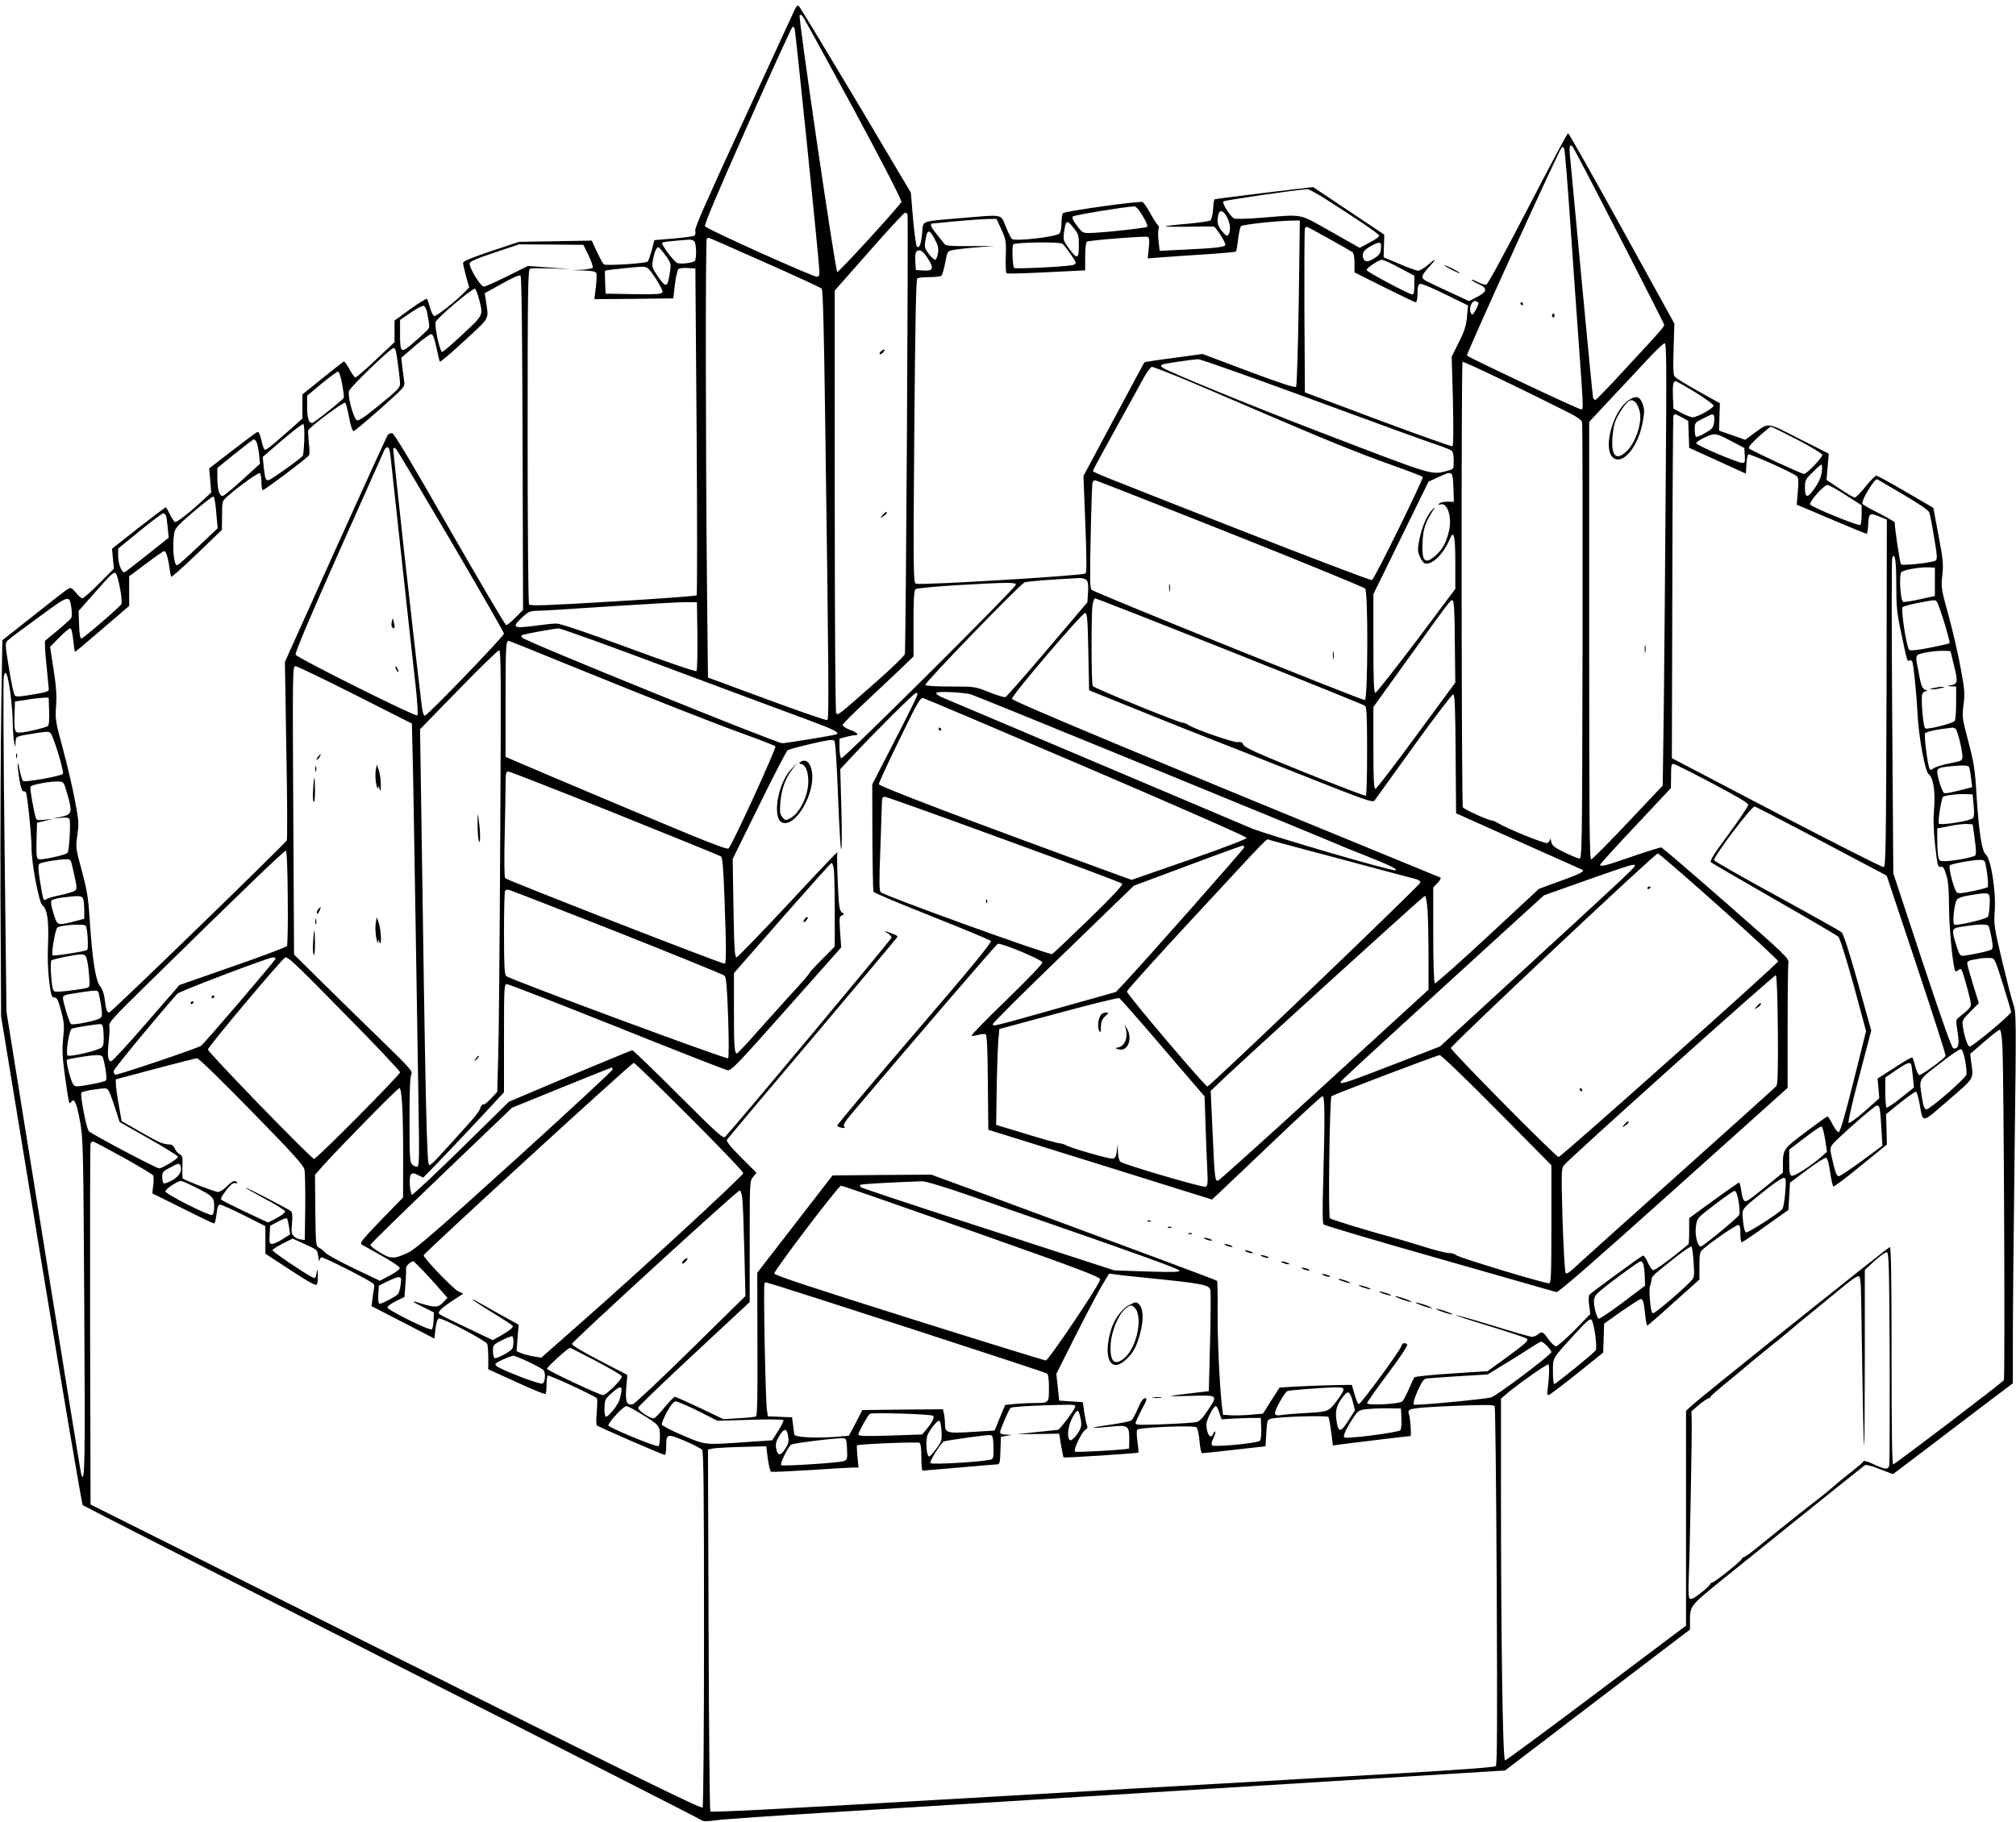 <?xml version="1.0" standalone="no"?>
<!DOCTYPE svg PUBLIC "-//W3C//DTD SVG 20010904//EN"
 "http://www.w3.org/TR/2001/REC-SVG-20010904/DTD/svg10.dtd">
<svg version="1.0" xmlns="http://www.w3.org/2000/svg"
 width="1280pt" height="1157pt" viewBox="0 0 1280 1157"
 preserveAspectRatio="xMidYMid meet">
<g transform="translate(0,1157) scale(0.1,-0.1)"
fill="#000000" stroke="none">
<path d="M5032 11479 c-16 -35 -163 -354 -326 -708 -219 -474 -296 -649 -292
-666 4 -14 1 -27 -6 -32 -7 -4 -67 -12 -133 -18 l-120 -10 -17 -64 c-10 -35
-21 -68 -25 -72 -12 -12 -266 -28 -279 -18 -6 5 -26 41 -44 80 l-33 71 -231
-4 -231 -4 -177 -59 c-128 -43 -178 -64 -178 -75 0 -8 9 -47 19 -85 l20 -70
-22 -23 c-52 -56 -188 -164 -200 -159 -8 3 -20 27 -27 54 -7 26 -16 51 -19 55
-3 4 -51 -26 -106 -65 l-100 -73 0 -68 0 -69 -120 -113 c-66 -63 -124 -113
-130 -111 -5 2 -22 26 -37 53 -15 27 -30 49 -34 48 -4 0 -64 -48 -135 -105
l-129 -104 0 -76 0 -77 -77 -69 c-131 -115 -154 -134 -163 -128 -5 3 -14 30
-21 61 -9 39 -16 53 -26 50 -7 -3 -79 -56 -159 -118 l-146 -113 7 -76 6 -77
-43 -40 c-97 -90 -178 -153 -188 -147 -6 3 -20 25 -31 48 -12 23 -23 44 -25
46 -1 2 -79 -57 -173 -130 l-170 -134 6 -63 6 -64 -94 -94 c-51 -52 -99 -94
-106 -94 -6 0 -25 16 -41 36 -25 30 -33 34 -48 25 -11 -5 -109 -81 -219 -169
l-200 -158 -7 -434 c-4 -239 -6 -777 -5 -1195 l4 -760 254 -1547 c140 -851
259 -1551 264 -1557 6 -5 889 -455 1963 -1000 1075 -544 1960 -995 1967 -1001
10 -8 35 -8 92 0 43 6 368 29 723 50 646 40 1871 116 3445 214 l841 52 587
448 587 447 0 48 c0 103 -2 100 194 260 147 119 866 697 914 734 8 7 39 0 97
-23 l84 -32 143 108 c79 60 250 190 380 289 l238 180 0 285 c0 157 5 685 11
1175 11 883 11 890 -9 950 -11 33 -43 159 -72 280 -49 207 -51 225 -45 310 9
121 -24 331 -56 357 -26 22 -44 137 -60 383 -9 157 -16 200 -51 334 -40 150
-41 157 -31 235 9 73 7 97 -19 236 -15 85 -50 234 -76 331 -47 169 -48 178
-40 255 8 70 5 100 -24 254 l-33 175 -175 102 c-96 56 -180 102 -186 102 -7 1
-38 -30 -69 -69 -31 -39 -62 -70 -69 -70 -6 0 -49 25 -95 56 l-84 56 7 84 7
83 -188 95 c-210 107 -190 104 -285 35 l-57 -42 -83 29 -83 29 2 87 3 87 -138
77 c-75 42 -142 83 -149 92 -9 11 -11 58 -7 176 l5 161 -333 604 c-183 332
-337 605 -342 605 -4 1 -120 -215 -256 -479 -144 -278 -254 -481 -263 -483 -9
-2 -34 6 -57 18 -23 12 -40 17 -37 12 4 -4 24 -17 47 -27 56 -25 53 -48 -12
-81 l-51 -26 -136 63 c-75 34 -142 67 -148 72 -21 16 -15 32 30 81 51 55 47
60 -10 11 -23 -19 -49 -35 -60 -34 -10 0 -63 19 -118 43 l-100 42 2 72 2 72
-226 151 -226 151 -311 -37 c-171 -21 -313 -39 -315 -41 -3 -3 -7 -31 -9 -64
-2 -33 -10 -64 -16 -69 -6 -6 -72 -15 -146 -22 -74 -6 -137 -14 -140 -16 -3
-3 63 -4 145 -3 83 2 155 2 161 1 13 -1 74 -97 74 -115 0 -15 -58 -22 -271
-32 l-146 -7 -7 60 c-4 33 -4 68 0 77 4 10 2 21 -3 25 -6 3 -28 37 -48 74 -21
38 -44 71 -51 74 -21 8 -498 -59 -506 -71 -4 -6 -8 -34 -8 -62 0 -27 -6 -57
-12 -66 -18 -22 -288 -53 -304 -35 -6 6 -24 42 -39 80 -33 79 -10 75 -283 52
-264 -23 -239 -13 -247 -94 -7 -74 -18 -102 -34 -86 -5 6 -16 85 -24 176 l-14
166 -347 584 c-192 321 -354 590 -362 598 -11 12 -18 5 -42 -50z m388 -602
c188 -349 308 -582 303 -590 -24 -39 -397 -447 -407 -444 -12 4 -248 1615
-239 1630 3 5 11 3 18 -5 7 -7 153 -273 325 -591z m-375 514 c5 -9 151 -1429
157 -1536 2 -29 -1 -40 -13 -43 -20 -4 -701 302 -713 321 -6 9 79 210 270 640
153 345 282 627 286 627 4 0 9 -4 13 -9z m5231 -1311 c154 -299 282 -553 286
-563 9 -20 24 -2 -251 -299 -95 -104 -177 -188 -182 -188 -5 0 -11 6 -14 13
-2 6 -34 329 -70 717 -36 388 -70 743 -74 790 -10 90 -6 110 14 88 7 -7 138
-258 291 -558z m-306 75 c17 -247 42 -605 56 -794 28 -396 28 -391 13 -391
-17 0 -718 331 -725 342 -6 9 577 1289 599 1317 9 11 13 10 19 -5 4 -11 21
-221 38 -469z m-1544 145 c199 -127 328 -215 331 -226 2 -6 -25 -26 -60 -44
l-64 -34 -184 104 c-209 117 -166 109 -442 87 -86 -7 -164 -9 -172 -4 -25 14
-78 98 -68 108 7 7 443 71 534 78 8 0 65 -30 125 -69z m-1171 -101 c21 -34 34
-64 29 -69 -9 -9 -300 -40 -373 -40 -35 0 -43 5 -74 48 -24 31 -32 50 -26 57
9 9 325 61 386 64 16 1 31 -14 58 -60z m534 -5 c22 -38 27 -89 11 -114 -9 -13
-15 -9 -40 20 -29 34 -36 63 -24 108 9 32 29 27 53 -14z m-2027 14 c6 -21 -10
-2770 -17 -2792 -3 -12 -82 -88 -176 -171 -254 -224 -249 -220 -260 -204 -5 8
-9 584 -9 1349 l0 1335 218 247 c119 136 222 247 228 247 7 1 14 -5 16 -11z
m596 -95 c29 -64 31 -74 28 -171 -2 -56 0 -105 5 -108 6 -3 120 0 254 7 l245
12 0 88 c0 48 5 91 10 94 14 9 371 37 387 31 10 -4 12 -21 7 -71 l-7 -66 79 6
c43 4 168 12 276 19 109 7 201 15 205 19 4 4 10 40 14 79 5 39 13 76 19 82 10
10 220 33 324 35 l49 1 -7 -522 c-5 -295 -12 -528 -17 -534 -7 -8 -93 20 -302
98 l-292 110 -183 -25 c-101 -13 -184 -26 -186 -28 -2 -2 -90 -166 -195 -363
l-192 -359 12 -304 c9 -230 9 -307 1 -315 -14 -14 -1047 -76 -1076 -65 -17 7
-18 46 -11 970 6 692 11 964 19 969 6 4 40 8 76 8 36 0 70 4 76 8 6 4 17 41
25 82 14 74 14 75 49 82 19 4 87 12 150 17 l115 9 -154 -1 c-125 -1 -156 2
-165 14 -6 8 -28 36 -48 61 -39 47 -47 67 -25 69 6 0 73 7 147 14 74 7 162 13
196 14 l61 1 31 -67z m460 8 c29 -36 32 -46 32 -110 0 -87 -11 -90 -63 -19
-34 47 -37 55 -32 97 12 86 17 89 63 32z m1620 -67 c76 -42 143 -81 150 -86 7
-6 12 -34 12 -69 l0 -59 190 -95 c104 -52 194 -95 200 -95 5 0 10 25 10 55 0
41 4 57 16 62 9 3 76 -24 160 -66 l145 -71 -7 -72 c-5 -58 -16 -92 -52 -163
l-45 -90 8 -281 c4 -180 3 -284 -3 -288 -5 -3 -218 73 -473 168 l-464 174 -3
514 c-1 282 0 519 3 526 2 6 7 12 11 12 3 0 67 -34 142 -76z m-2501 -7 c20
-37 23 -55 18 -87 -4 -22 -12 -40 -18 -40 -7 1 -25 17 -40 38 -25 32 -28 42
-22 82 12 77 25 79 62 7z m-1082 -143 c193 -85 355 -160 362 -167 8 -9 14
-233 22 -817 23 -1647 25 -1917 14 -1923 -6 -4 -178 56 -384 132 l-374 138 -6
569 c-9 817 -10 2209 -2 2217 3 4 9 7 12 7 4 0 164 -70 356 -156z m-447 134
c13 -13 16 -106 4 -124 -9 -14 -95 -24 -114 -13 -24 13 -102 119 -94 127 7 6
41 10 172 20 11 1 25 -3 32 -10z m2337 -16 c17 -12 85 -109 85 -121 0 -6 -10
-13 -22 -15 -48 -10 -363 -25 -369 -18 -10 10 -15 135 -6 150 9 13 293 18 312
4z m2023 -29 c-2 -30 -10 -42 -37 -60 -45 -30 -69 -29 -77 2 -7 30 7 50 55 75
54 28 63 26 59 -17z m-5030 -47 c18 -38 29 -73 25 -77 -4 -4 -35 -10 -68 -12
l-60 -3 73 -2 c54 -2 74 -6 78 -17 4 -9 2 -49 -3 -90 l-9 -75 250 2 251 3 10
87 c6 49 16 93 22 99 5 5 32 9 59 7 l49 -3 8 -1034 c4 -569 4 -1038 0 -1042
-4 -4 -244 -22 -532 -39 -431 -26 -525 -29 -532 -18 -5 7 -9 488 -9 1069 0
917 2 1058 15 1062 8 4 69 4 137 2 l123 -4 -136 10 -137 10 -131 -65 c-72 -36
-139 -66 -149 -66 -21 0 -95 122 -90 148 2 12 49 32 158 68 l155 52 205 -1
204 -2 34 -69z m487 3 c34 -47 36 -55 30 -98 -16 -111 -24 -114 -79 -35 -33
49 -38 60 -32 94 8 51 23 90 35 90 5 0 26 -23 46 -51z m1665 -19 c42 -65 36
-82 -27 -78 l-48 3 -3 49 c-4 60 2 76 27 76 12 0 31 -18 51 -50z m2996 -61
l94 -50 0 -60 c0 -41 -4 -59 -12 -59 -21 0 -291 144 -291 155 0 14 75 64 97
65 10 0 61 -23 112 -51z m-4723 -67 c27 -41 46 -80 43 -88 -5 -12 -36 -14
-183 -12 l-178 3 -3 73 c-2 39 -2 72 0 73 18 6 212 26 238 25 31 -1 39 -8 83
-74z m-845 -1049 l3 -1056 -48 -49 c-26 -26 -52 -48 -59 -48 -6 0 -168 275
-360 610 -242 424 -353 610 -365 610 -9 0 -21 -6 -27 -12 -5 -7 -155 -335
-332 -728 l-321 -714 9 -561 c6 -308 7 -565 3 -572 -13 -24 -1115 -1093 -1127
-1093 -15 0 -21 15 -29 84 -5 37 -16 67 -30 84 -28 34 -49 170 -65 415 -9 143
-16 188 -50 315 -39 145 -40 148 -29 228 11 75 9 94 -16 225 -15 79 -49 226
-76 325 -47 172 -49 186 -43 270 5 67 1 125 -16 233 l-22 143 58 59 c32 33 64
59 70 59 7 0 14 -29 19 -75 4 -41 9 -75 11 -75 3 0 81 66 174 146 l170 146 0
94 0 94 107 80 c58 44 110 80 115 80 12 0 24 -37 33 -100 4 -30 9 -58 12 -63
2 -4 76 61 163 145 l159 153 1 91 c0 86 1 92 28 116 64 59 202 159 212 153 5
-3 10 -28 10 -55 0 -27 3 -51 8 -53 6 -4 258 185 291 218 7 7 8 35 2 80 -4 39
-6 75 -4 82 9 22 226 184 235 175 5 -5 16 -48 25 -96 11 -56 21 -86 29 -84 7
2 83 66 169 142 155 138 156 139 151 175 -3 20 -8 61 -12 92 l-6 57 88 76 c48
42 94 75 103 74 10 -2 20 -28 32 -86 9 -45 19 -85 22 -89 4 -3 74 57 156 133
167 155 154 130 136 255 l-7 47 108 60 c73 41 112 58 119 51 7 -7 11 -376 13
-1066z m-276 916 c26 -104 30 -96 -103 -221 -66 -62 -125 -113 -132 -113 -14
0 -49 160 -41 190 5 22 233 216 249 211 6 -1 17 -31 27 -67z m6345 -24 c1 -5
-7 -26 -18 -45 -20 -33 -22 -34 -31 -15 -13 28 7 77 29 73 9 -2 18 -7 20 -13z
m-6676 -55 c20 -107 21 -100 -14 -132 -17 -17 -56 -51 -85 -76 -66 -56 -72
-51 -72 69 l0 87 67 46 c37 26 74 45 82 44 9 -2 18 -19 22 -38z m7865 -1087
c-3 -489 -9 -1121 -12 -1405 l-7 -517 -220 -233 c-121 -128 -226 -234 -234
-236 -11 -3 -13 231 -13 1388 l0 1391 128 137 c71 75 176 188 233 249 57 62
110 113 118 113 12 0 13 -130 7 -887z m-8062 835 c9 -44 26 -179 26 -207 0
-23 -20 -43 -132 -134 -106 -86 -135 -104 -145 -94 -23 23 -57 156 -47 184 9
27 265 273 283 273 6 0 13 -10 15 -22z m5719 -269 c578 -213 782 -287 912
-331 33 -12 66 -25 73 -31 7 -5 12 -32 12 -63 0 -53 0 -53 -37 -63 -108 -28
-70 -40 -818 247 -435 167 -972 387 -994 408 -13 11 -12 14 2 20 16 6 180 30
225 33 13 0 294 -99 625 -220z m1694 -103 c84 -41 114 -62 118 -78 3 -13 4
-642 3 -1398 -3 -1366 -3 -1375 -23 -1372 -11 2 -54 20 -95 40 -63 31 -76 42
-81 67 -4 17 -7 23 -8 14 0 -9 -8 -20 -17 -23 -15 -6 -250 89 -310 125 -17 10
-37 19 -44 19 -20 0 -173 69 -182 83 -9 14 -11 2820 -2 2829 5 5 351 -160 641
-306z m-2456 215 c79 -32 311 -131 514 -219 428 -184 632 -267 870 -352 93
-33 173 -64 178 -69 8 -8 -304 -644 -322 -655 -6 -4 -396 145 -868 330 -938
368 -903 354 -903 365 0 6 84 159 326 597 19 34 41 62 48 62 7 0 78 -27 157
-59z m-5299 -48 c8 -43 13 -83 11 -89 -4 -10 -114 -100 -187 -153 -30 -23 -46
9 -46 95 l0 71 92 77 c51 42 98 76 104 76 7 0 18 -33 26 -77z m8596 -57 c61
-38 112 -75 112 -82 0 -16 -103 -74 -132 -74 -13 0 -45 13 -73 28 l-50 27 -3
74 c-3 81 1 104 21 99 6 -2 63 -34 125 -72z m-87 -158 l38 -21 3 -86 3 -85
180 -82 180 -82 3 56 c2 32 7 61 12 66 7 7 274 -111 308 -138 11 -8 12 -30 7
-95 l-7 -86 219 -93 c120 -51 221 -92 225 -92 4 0 8 28 10 63 3 70 9 73 81 42
l37 -15 -2 -1103 c-3 -970 -5 -1102 -18 -1104 -8 -2 -314 153 -680 344 l-665
348 3 1080 c1 594 4 1086 7 1093 6 16 11 15 56 -10z m202 10 c2 -7 2 -28 -1
-46 -4 -27 -13 -38 -55 -62 -28 -16 -54 -27 -59 -24 -4 3 -8 24 -8 48 0 41 2
43 53 68 61 31 63 32 70 16z m-8951 -149 c-2 -52 -6 -98 -9 -103 -10 -16 -206
-156 -219 -156 -18 0 -21 8 -29 81 l-7 67 123 106 c68 58 128 104 134 103 6
-3 9 -41 7 -98z m9479 -1 c95 -50 159 -89 159 -98 0 -17 -99 -120 -116 -120
-15 0 -336 149 -349 162 -7 7 13 31 60 74 39 35 74 64 79 64 5 0 80 -37 167
-82z m-406 -16 l70 -37 3 -47 c3 -40 0 -48 -14 -48 -30 0 -294 112 -294 125 0
7 25 24 56 38 64 29 68 28 179 -31z m-9376 0 c5 -10 12 -45 16 -77 l6 -60
-112 -102 c-62 -57 -118 -103 -126 -103 -20 0 -33 44 -33 115 l0 63 112 91
c62 50 116 91 120 91 4 0 12 -8 17 -18z m845 -54 c3 -13 10 -68 15 -123 13
-122 124 -1145 151 -1380 10 -97 15 -174 10 -179 -10 -10 -760 364 -773 386
-6 9 86 227 273 648 155 349 286 643 291 653 13 24 28 21 33 -5z m390 -576
c185 -316 336 -579 336 -586 0 -16 -486 -521 -502 -521 -9 0 -16 24 -21 70
-56 459 -184 1622 -180 1628 3 5 11 3 18 -5 7 -7 164 -271 349 -586z m8703
442 c-3 -30 -17 -63 -42 -100 -48 -70 -65 -70 -65 -3 0 49 3 55 49 100 26 27
52 49 56 49 4 0 5 -21 2 -46z m-2339 -100 l3 -91 -40 1 c-22 0 -46 -5 -52 -11
-9 -9 -7 -11 9 -6 43 11 72 -82 52 -169 -17 -73 -42 -119 -85 -156 -68 -60
-89 -38 -83 85 4 88 18 126 74 213 9 14 2 9 -15 -10 -35 -40 -64 -109 -81
-196 -10 -51 -9 -66 4 -97 8 -21 22 -40 31 -44 44 -16 119 56 159 152 27 64
36 27 36 -153 l0 -162 -247 -330 c-137 -181 -254 -329 -260 -330 -10 0 -13 69
-13 313 l0 314 175 357 175 357 63 29 c90 42 91 41 95 -66z m2855 -44 c98 -57
162 -101 166 -114 5 -12 19 -83 31 -159 20 -114 21 -140 10 -147 -22 -14 -210
-34 -220 -24 -7 7 -40 226 -40 266 0 4 -45 30 -99 58 -55 27 -102 54 -106 60
-11 17 78 165 94 156 3 -1 77 -45 164 -96z m-4274 -246 c465 -185 852 -344
859 -352 19 -24 17 -701 -2 -708 -13 -5 -1706 678 -1735 700 -11 8 -12 67 -6
336 3 179 9 333 11 343 3 9 10 17 17 17 6 0 391 -151 856 -336z m3911 241
l100 -64 0 -60 c0 -33 -4 -62 -9 -65 -13 -8 -312 115 -318 130 -7 18 87 124
110 124 10 0 62 -29 117 -65z m-10347 -111 l9 -99 -124 -117 c-68 -65 -128
-118 -134 -118 -21 0 -31 121 -18 203 6 33 21 50 123 137 64 55 121 98 126 97
6 -2 14 -48 18 -103z m-319 -19 c3 -8 8 -43 11 -78 l6 -62 -132 -105 c-73 -58
-138 -109 -146 -113 -18 -11 -43 49 -43 106 l0 43 137 112 c76 62 143 112 149
112 7 0 14 -7 18 -15z m10986 -440 c0 -139 4 -178 30 -300 41 -194 38 -185 54
-179 8 3 16 -2 19 -13 8 -29 26 -209 32 -328 7 -146 48 -365 70 -381 30 -22
44 -111 35 -221 -6 -71 -4 -136 7 -236 14 -124 18 -137 34 -132 14 5 21 -4 35
-47 14 -41 18 -91 19 -218 1 -141 26 -383 41 -399 2 -2 10 2 18 8 10 8 16 9
21 1 7 -11 39 -123 54 -189 10 -46 9 -47 -68 -109 -24 -19 -24 -20 -12 -96 13
-81 6 -110 -27 -104 -10 2 -74 184 -198 557 l-183 555 -7 992 c-4 545 -4 1000
0 1010 17 43 26 -18 26 -171z m245 20 l0 -90 -95 -21 c-52 -11 -100 -19 -106
-17 -18 6 -28 173 -12 189 15 15 116 33 173 31 l40 -2 0 -90z m-11522 -45 c8
-47 12 -90 8 -96 -11 -20 -243 -219 -254 -219 -8 0 -13 29 -15 87 l-3 88 77
87 c133 152 147 165 160 151 6 -7 18 -51 27 -98z m6137 55 c8 -10 11 -37 8
-77 l-4 -63 -253 -298 c-139 -164 -260 -301 -267 -304 -8 -3 -54 11 -104 31
-90 36 -91 36 -244 36 -97 0 -157 4 -161 10 -7 12 599 638 630 651 16 7 165
19 351 28 17 0 37 -6 44 -14z m-450 -28 c0 -20 -1096 -1110 -1109 -1103 -6 4
-11 34 -11 66 l0 59 38 10 c20 6 45 11 54 11 36 0 25 17 -23 34 -27 10 -49 24
-49 31 0 7 62 70 138 140 75 71 176 166 225 212 l87 84 0 208 c0 155 3 211 13
219 6 6 120 17 252 25 325 19 385 20 385 4z m-5996 -153 c3 -25 3 -52 -2 -59
-4 -7 -41 -41 -82 -75 -41 -34 -79 -65 -83 -69 -4 -4 -1 -74 8 -154 8 -81 15
-151 15 -156 0 -13 -22 -19 -122 -35 -62 -11 -86 -11 -94 -3 -6 7 -23 84 -37
172 -25 151 -25 161 -9 177 9 9 98 76 197 148 198 145 196 145 209 54z m7356
-270 c465 -185 851 -341 858 -347 9 -7 12 -77 12 -288 0 -153 -3 -280 -8 -283
-4 -2 -178 64 -387 148 -297 120 -382 158 -390 175 -7 17 -16 21 -35 18 -25
-5 -276 82 -315 109 -11 8 -27 14 -36 14 -24 0 -563 220 -571 233 -9 15 -10
446 -2 511 4 25 12 46 18 46 5 0 391 -151 856 -336z m1427 60 l3 -259 -248
-337 c-136 -186 -253 -338 -259 -338 -10 0 -13 59 -13 260 l0 260 207 288
c287 399 283 394 296 389 9 -3 13 -75 14 -263z m3061 254 c14 -18 87 -256 80
-263 -3 -3 -60 -16 -127 -29 -89 -17 -123 -20 -130 -12 -17 21 -53 258 -41
270 6 6 50 18 98 27 111 21 108 21 120 7z m-7870 -217 c1 -118 -1 -218 -6
-223 -5 -5 -195 60 -430 147 -275 101 -434 155 -459 155 -21 0 -85 -7 -143
-15 -131 -17 -142 -10 -78 51 43 40 51 44 100 45 29 0 242 13 473 29 231 15
447 27 480 26 l60 -1 3 -214z m2482 -100 l5 -245 305 -123 c168 -68 357 -144
420 -168 63 -24 331 -130 595 -235 446 -177 481 -189 493 -173 7 10 119 165
249 346 130 180 242 327 249 327 11 0 14 -70 16 -377 l3 -378 395 -177 c217
-97 400 -179 405 -181 21 -10 -14 -28 -143 -74 l-131 -48 -326 -303 c-179
-166 -330 -300 -335 -297 -6 4 -10 126 -10 308 l0 301 28 29 c15 16 23 31 17
34 -1891 775 -2720 1121 -2720 1135 0 24 447 548 465 545 13 -2 16 -40 20
-246z m-2643 -112 c384 -143 772 -288 863 -321 167 -62 207 -82 179 -92 -19
-7 -318 -56 -342 -56 -37 0 -1625 644 -1651 670 -5 5 -7 12 -4 15 6 7 199 42
235 44 13 1 337 -116 720 -260z m-637 20 c542 -220 892 -358 1105 -435 99 -36
184 -69 188 -74 9 -8 -273 -625 -297 -648 -10 -10 -139 41 -687 272 -371 156
-686 290 -701 297 l-28 12 0 362 c0 335 2 375 20 375 3 0 183 -72 400 -161z
m-454 -1091 c-3 -656 -9 -1287 -13 -1402 l-6 -210 -40 -43 c-21 -23 -43 -40
-48 -37 -5 3 -14 -7 -19 -22 -11 -29 -31 -54 -145 -179 -40 -44 -94 -104 -120
-132 -26 -29 -53 -53 -60 -53 -15 0 -23 339 -51 2307 l-7 462 244 250 c134
138 250 251 258 251 12 0 13 -174 7 -1192z m9231 1093 c26 -102 23 -117 -25
-124 -24 -4 -24 -4 6 -6 l32 -1 0 -102 c0 -57 -4 -109 -9 -116 -9 -15 -167
-56 -187 -48 -13 5 -29 191 -19 219 4 9 15 17 24 18 11 0 10 3 -6 9 -16 7 -24
23 -33 67 -6 32 -15 77 -19 100 -6 30 -5 46 4 53 16 13 110 28 164 27 l45 -2
23 -94z m-10152 -184 l360 -182 7 -290 c3 -159 11 -609 17 -1000 6 -390 14
-893 18 -1117 6 -369 5 -408 -10 -408 -8 0 -23 7 -31 16 -14 13 -16 53 -16
285 0 187 4 275 12 288 10 16 -12 41 -188 212 -109 106 -280 273 -378 370
l-179 177 -5 916 c-5 893 -4 916 14 915 11 0 181 -82 379 -182z m-2190 19 c8
-60 16 -150 16 -200 1 -50 5 -104 9 -121 l8 -30 1 32 c1 37 2 37 123 56 73 12
90 12 99 1 21 -25 88 -249 78 -259 -15 -15 -242 -55 -253 -45 -5 5 -15 38 -22
72 -16 81 -16 36 -1 -62 7 -44 17 -75 24 -75 6 0 14 -3 17 -6 9 -9 36 -272 36
-349 0 -104 47 -352 70 -370 30 -24 41 -99 35 -243 -4 -85 -1 -170 7 -237 12
-93 16 -105 33 -105 17 0 24 -15 43 -85 20 -75 21 -95 13 -174 -7 -72 -5 -118
10 -230 25 -179 28 -194 39 -177 20 33 36 0 57 -115 21 -116 22 -148 28 -1185
6 -1000 4 -1135 -19 -1062 -5 17 -118 715 -366 2258 l-109 680 -12 1051 c-7
578 -9 1063 -5 1079 12 47 24 16 41 -99z m6100 -16 c26 -6 2298 -937 2344
-959 9 -5 77 -32 151 -61 164 -65 221 -93 199 -97 -26 -6 -813 225 -914 267
-604 256 -1921 813 -1958 829 -27 11 -46 25 -42 31 7 11 168 4 220 -10z m-346
-17 c-6 -16 -71 -147 -146 -292 l-135 -263 1 -335 c1 -184 4 -340 7 -346 2 -7
169 -77 369 -156 201 -80 370 -150 376 -157 7 -9 -120 -164 -485 -589 -273
-318 -494 -581 -491 -585 3 -4 16 -10 30 -12 20 -4 23 -2 15 8 -8 9 3 29 47
81 357 423 919 1076 928 1079 20 8 280 -100 283 -118 2 -9 -89 -104 -228 -239
-128 -123 -227 -225 -221 -227 5 -2 25 1 44 6 19 5 40 7 46 3 7 -5 12 -101 13
-306 l3 -300 710 -221 710 -222 55 51 c30 29 185 175 344 327 158 151 294 276
302 278 16 4 17 -123 5 -553 -5 -173 -4 -254 3 -261 6 -7 337 -105 736 -218
399 -114 733 -209 742 -212 12 -3 235 191 742 646 l726 651 0 383 c0 211 2
396 5 412 4 27 -19 50 -395 379 -220 193 -405 351 -412 353 -7 1 -91 -25 -186
-58 -174 -60 -202 -67 -202 -51 0 4 101 116 225 247 l224 239 1 78 c0 69 2 78
18 75 9 -2 119 -57 244 -123 155 -82 228 -125 228 -136 0 -9 -56 -93 -124
-185 -94 -127 -122 -172 -113 -180 7 -6 188 -111 402 -234 215 -123 398 -230
407 -239 10 -10 48 -131 97 -307 l79 -292 -80 -321 c-56 -224 -85 -321 -94
-321 -8 0 -25 23 -39 50 -14 28 -28 50 -32 50 -3 0 -66 -45 -138 -99 -143
-108 -145 -110 -145 -211 l0 -47 -100 -82 c-130 -105 -138 -110 -150 -91 -5 8
-12 36 -15 62 -4 26 -10 48 -13 48 -4 -1 -77 -51 -162 -113 l-155 -113 0 -81
c0 -45 -2 -83 -5 -85 -112 -94 -214 -169 -225 -164 -7 2 -23 26 -34 51 -14 32
-25 44 -33 39 -31 -18 -327 -235 -336 -246 -6 -8 -7 -35 -2 -68 l7 -55 -100
-103 c-56 -56 -108 -102 -117 -102 -9 0 -31 20 -49 45 -36 50 -39 51 -67 30
-10 -8 -27 -15 -37 -15 -10 0 -122 32 -248 71 -127 39 -233 69 -235 66 -2 -2
96 -34 219 -71 122 -38 227 -72 232 -78 12 -12 -8 -30 -146 -131 l-104 -75
-229 -15 c-125 -8 -231 -19 -235 -24 -4 -4 -20 -37 -35 -73 -16 -36 -34 -71
-41 -79 -17 -18 -225 -29 -225 -12 0 6 59 90 131 186 72 96 128 179 124 185
-10 16 -32 12 -37 -8 -8 -29 -260 -373 -271 -369 -6 2 -18 30 -27 63 l-17 59
-129 -2 c-71 -2 -174 -6 -230 -9 l-100 -6 -53 -83 -52 -83 -82 -7 c-45 -4
-102 -5 -127 -3 l-45 3 -7 60 c-15 132 -28 410 -27 593 1 106 -1 195 -4 198
-5 5 -577 218 -1408 525 l-406 149 -314 -2 -313 -3 -239 -309 -239 -309 1
-453 c2 -323 -1 -454 -9 -459 -6 -4 -55 -9 -109 -12 l-98 -6 -150 72 c-83 39
-154 71 -159 70 -5 0 -33 -30 -63 -65 -29 -36 -60 -68 -67 -71 -20 -7 -105 49
-102 67 2 9 162 163 356 343 l352 328 0 383 c0 377 0 384 21 411 l22 27 -98
98 c-72 73 -95 101 -89 112 5 8 250 300 544 647 294 348 536 636 538 641 3 7
-14 15 -73 35 -11 3 -8 -1 8 -10 15 -8 27 -22 27 -30 0 -11 -987 -1192 -1056
-1265 -12 -13 -50 21 -297 268 -155 155 -287 282 -292 282 -6 0 -184 -74 -397
-163 l-387 -164 -302 -297 c-167 -163 -307 -295 -313 -293 -6 2 -12 31 -14 65
-3 71 8 83 55 58 l30 -15 85 87 c47 48 162 170 257 271 l171 184 0 343 c0 327
1 344 18 344 11 0 324 -122 698 -271 373 -150 690 -274 704 -276 22 -4 66 42
373 388 l348 392 -7 98 c-6 89 -5 99 11 105 17 7 17 8 0 20 -16 12 -19 37 -26
191 -4 98 -5 181 -3 185 18 28 -38 -29 -315 -327 -172 -184 -318 -335 -325
-335 -11 0 -15 65 -19 313 l-5 312 168 341 c92 188 174 345 181 350 8 4 75 23
149 40 101 24 138 29 147 20 7 -7 15 -124 24 -354 7 -188 16 -339 20 -335 5 5
5 121 1 258 l-7 250 74 80 c158 168 396 405 408 405 9 0 10 -7 2 -27z m-5507
-89 c2 -55 -1 -89 -8 -95 -6 -5 -51 -18 -100 -29 -65 -14 -92 -16 -101 -8 -10
8 -13 36 -11 102 l3 91 75 11 c41 7 89 12 107 13 l32 1 3 -86z m6588 -358
c588 -252 1015 -440 1015 -447 0 -8 -142 -62 -365 -140 l-365 -127 -80 29
c-960 350 -1525 565 -1525 579 0 9 59 137 131 284 119 245 132 267 152 262 12
-3 479 -201 1037 -440z m5516 246 c12 -7 44 -138 44 -178 0 -16 -7 -25 -22
-29 -13 -3 -51 -11 -86 -19 -35 -8 -70 -20 -78 -27 -12 -10 -17 -10 -23 0 -11
17 -35 204 -29 222 4 12 70 26 173 38 6 0 15 -3 21 -7z m87 -245 c3 -8 8 -39
12 -70 l7 -56 -38 -10 c-109 -28 -136 -33 -143 -25 -13 14 -41 105 -41 131 0
24 12 29 80 36 82 9 118 7 123 -6z m-8598 -292 c363 -146 666 -269 673 -274 9
-5 15 -75 22 -267 12 -339 12 -414 0 -414 -22 0 -1385 531 -1393 543 -5 6 -6
122 -3 257 3 135 6 284 6 333 0 76 2 87 18 87 9 0 314 -119 677 -265z m-3477
120 c33 -115 29 -127 -38 -142 l-55 -12 49 5 c33 4 51 2 57 -7 9 -16 -1 -200
-12 -215 -12 -14 -165 -48 -185 -40 -12 5 -14 26 -12 118 l3 113 50 12 50 12
-52 -5 c-44 -5 -52 -3 -56 13 -14 47 -38 185 -34 196 4 13 123 36 177 34 35
-2 35 -2 58 -82z m12103 -70 c5 -47 3 -74 -5 -81 -17 -18 -208 -48 -216 -34
-7 11 16 160 26 169 9 9 83 19 134 18 l55 -2 6 -70z m-6156 -216 c407 -148
745 -275 750 -281 7 -7 -60 -79 -210 -225 -121 -117 -227 -218 -235 -222 -16
-9 -1064 369 -1088 393 -10 10 -11 66 -2 287 5 151 10 284 10 297 0 14 6 22
18 22 9 0 350 -122 757 -271z m5192 -12 l412 -218 189 -567 c104 -312 187
-571 185 -577 -8 -20 -155 -126 -168 -122 -7 3 -18 28 -25 56 -7 28 -15 53
-19 55 -4 3 -55 -27 -113 -65 l-107 -69 6 -63 5 -62 -93 -83 c-53 -46 -97 -78
-102 -73 -5 5 24 133 68 297 l76 289 -85 305 c-58 206 -92 310 -104 320 -10 8
-195 112 -411 230 -216 118 -395 220 -398 227 -7 19 239 344 257 341 9 -2 201
-101 427 -221z m971 14 c9 -63 10 -97 3 -104 -11 -11 -139 -36 -192 -36 -33
-1 -37 2 -43 30 -3 17 -6 64 -6 105 l0 73 33 6 c17 3 52 10 77 15 25 4 61 8
80 7 l35 -2 13 -94z m-4028 -126 c239 -64 452 -121 473 -126 24 -6 37 -15 35
-24 -4 -19 -1336 -1295 -1352 -1295 -15 0 -511 585 -511 603 0 8 192 221 426
473 504 544 457 496 478 490 9 -3 212 -58 451 -121z m-610 74 c0 -9 -632 -725
-765 -866 l-50 -53 -370 -104 c-415 -117 -407 -115 -412 -101 -2 6 199 206
447 445 l449 435 338 126 c186 70 344 127 351 128 6 1 12 -4 12 -10z m-6073
-320 c2 -162 -1 -300 -5 -307 -5 -7 -160 -66 -346 -130 l-337 -118 -210 -242
c-115 -133 -216 -242 -223 -242 -21 0 -26 36 -16 123 5 44 7 91 4 103 -5 19
31 59 233 256 619 608 879 858 888 855 6 -2 11 -110 12 -298z m9087 -55 c207
-185 376 -342 376 -349 0 -14 -1373 -1238 -1394 -1243 -14 -3 -679 669 -684
692 -3 14 1295 1236 1314 1236 6 0 181 -151 388 -336z m-10459 272 c35 -152
36 -159 23 -171 -7 -7 -49 -20 -92 -29 -44 -9 -85 -21 -92 -27 -18 -14 -21 -4
-39 110 -13 77 -14 106 -5 115 11 12 166 35 188 28 7 -2 14 -14 17 -26z
m12150 2 c14 -63 22 -144 15 -152 -5 -4 -48 -16 -97 -26 -67 -14 -91 -16 -99
-7 -19 21 -55 160 -44 171 10 10 132 33 187 35 26 1 34 -4 38 -21z m-7311 -35
c3 -21 6 -141 6 -266 l0 -228 -80 -81 c-44 -44 -80 -83 -80 -86 0 -6 -46 -59
-141 -162 -42 -47 -130 -145 -195 -217 -64 -73 -120 -133 -125 -133 -16 0 -19
42 -19 271 l0 239 306 350 c169 192 310 350 314 350 4 0 10 -17 14 -37z m5086
18 c0 -11 -115 -118 -741 -692 l-496 -455 -302 -117 c-292 -113 -336 -128
-329 -107 2 5 172 163 378 351 206 188 496 453 644 588 l269 245 276 98 c282
99 301 105 301 89z m-6468 -417 c370 -147 680 -273 688 -280 11 -11 16 -66 23
-265 5 -145 5 -255 0 -260 -9 -9 -1383 500 -1409 522 -11 9 -14 65 -14 274 0
144 3 265 7 268 3 4 12 7 19 7 7 0 316 -120 686 -266z m8721 172 c-2 -38 -7
-74 -12 -79 -16 -16 -203 -59 -213 -49 -13 13 0 136 17 158 8 12 39 22 91 30
123 19 119 21 117 -60z m-12105 37 c3 -10 7 -43 7 -73 l0 -55 -65 -17 c-109
-27 -106 -28 -131 53 -15 49 -18 74 -11 81 6 6 37 14 69 18 101 13 123 12 131
-7z m8536 -75 c3 -50 6 -184 6 -297 l0 -206 -661 -605 c-364 -333 -667 -606
-675 -608 -20 -5 -22 17 -35 306 l-12 264 29 28 c106 105 1321 1210 1330 1210
7 0 14 -35 18 -92z m-8519 -98 c11 -19 18 -147 8 -153 -17 -10 -213 -41 -219
-34 -10 10 17 165 30 176 21 17 171 26 181 11z m12081 -1 c4 -7 12 -41 19 -76
9 -48 9 -65 0 -73 -12 -10 -154 -40 -187 -40 -13 0 -23 19 -38 69 -32 109 -34
106 65 120 88 13 133 12 141 0z m-12077 -202 c5 -13 13 -60 16 -104 6 -64 5
-81 -7 -85 -28 -11 -195 -31 -210 -25 -12 4 -18 28 -23 97 -4 51 -3 96 1 100
10 9 143 37 187 39 20 1 30 -5 36 -22z m1991 -727 c0 -16 -529 -550 -546 -550
-17 0 -674 677 -674 695 0 15 448 550 489 583 14 12 59 -30 373 -350 197 -199
358 -370 358 -378z m-790 722 c0 -10 -457 -544 -474 -554 -38 -21 -532 -188
-544 -183 -7 3 -12 14 -10 24 2 15 305 381 404 490 14 16 579 230 607 231 9 0
17 -4 17 -8z m10967 -162 c28 -91 52 -170 52 -177 1 -15 -250 -224 -264 -220
-13 4 -34 68 -42 125 -6 42 -4 45 47 97 l54 54 -37 119 c-20 66 -37 126 -37
135 0 10 12 18 33 21 17 3 43 7 57 10 14 2 38 3 55 2 30 -1 30 -2 82 -166z
m-1429 -290 c2 -264 -1 -346 -10 -358 -7 -8 -292 -265 -633 -570 -341 -305
-637 -571 -657 -591 -24 -22 -41 -32 -47 -26 -6 6 -14 156 -20 335 -8 296 -8
327 7 348 27 37 1336 1212 1347 1208 6 -2 11 -128 13 -346z m-10664 241 c3 -4
10 -41 17 -81 9 -59 8 -75 -3 -85 -17 -16 -178 -49 -188 -38 -11 11 -50 140
-50 164 0 19 2 20 120 38 76 12 98 12 104 2z m6759 -355 l265 -309 6 -176 c3
-97 8 -224 11 -284 5 -94 3 -108 -11 -114 -17 -6 -520 141 -541 159 -7 6 -14
34 -15 62 l-1 51 -6 -45 c-5 -37 -10 -46 -29 -48 -21 -3 -274 70 -296 86 -6 4
-23 9 -38 11 -15 1 -112 28 -215 60 l-188 57 3 224 c2 124 7 261 10 305 l7 80
375 101 c206 56 380 99 387 95 6 -3 131 -145 276 -315z m-6725 83 c2 -47 -1
-71 -11 -80 -19 -20 -206 -64 -218 -52 -13 13 10 163 27 170 20 8 167 31 184
29 11 -1 16 -17 18 -67z m12056 -81 c9 -183 17 -2102 9 -2113 -14 -19 -692
-535 -703 -535 -7 0 -10 233 -10 690 0 481 -3 690 -11 690 -11 0 -1210 -960
-1264 -1012 l-30 -28 0 -682 0 -682 -569 -428 c-312 -235 -574 -428 -580 -428
-15 0 -26 766 -26 1726 l0 571 23 20 c55 51 269 203 278 198 9 -6 5 -93 -6
-167 -3 -17 0 -28 7 -28 6 0 86 61 179 135 l168 135 3 92 3 92 110 78 c61 42
115 77 122 78 15 0 20 -19 29 -103 3 -37 10 -67 14 -65 5 2 81 68 169 148
l161 144 0 86 c0 77 2 89 23 107 45 41 207 153 222 153 12 0 15 -13 15 -55 0
-30 4 -55 8 -55 4 0 73 46 152 103 l145 103 5 86 5 87 108 81 c60 45 114 79
122 77 8 -4 18 -39 25 -91 7 -47 16 -88 20 -91 5 -3 83 56 174 131 l166 135
-2 97 -3 96 90 73 c50 40 95 71 100 70 6 -2 16 -37 23 -78 23 -125 8 -127 182
23 169 146 160 132 146 239 l-7 56 88 76 c48 42 93 77 100 77 7 0 13 -37 17
-112z m-237 -83 c7 -39 11 -79 8 -90 -7 -25 -231 -220 -253 -220 -13 0 -20 16
-29 75 -19 121 -26 108 110 213 67 53 128 95 136 94 10 -1 19 -26 28 -72z
m-11823 18 c17 -62 27 -136 18 -145 -5 -5 -51 -17 -102 -26 -87 -15 -93 -15
-105 1 -16 22 -48 147 -40 156 8 7 136 28 187 30 27 1 38 -4 42 -16z m8850
-333 l346 -350 0 -375 c0 -331 -2 -375 -15 -375 -34 0 -571 163 -588 178 -10
9 -31 15 -45 14 -15 -1 -85 16 -157 39 -71 22 -148 45 -170 51 -169 45 -422
122 -431 131 -12 13 -2 762 10 775 10 10 668 260 687 261 9 1 172 -156 363
-349z m-7908 -6 c269 -275 330 -343 337 -372 4 -19 6 -128 5 -241 l-3 -206
-24 3 c-14 1 -34 10 -44 20 -17 15 -18 26 -13 83 4 48 2 69 -7 77 -19 16 -287
154 -287 149 0 -3 56 -35 125 -72 69 -36 125 -72 125 -79 0 -8 -24 -26 -54
-42 l-54 -28 -147 69 c-80 38 -148 72 -151 77 -6 9 29 59 62 93 9 9 23 14 31
11 8 -3 11 -1 8 4 -11 18 -31 10 -65 -25 -19 -19 -44 -35 -56 -35 -19 0 -211
74 -224 86 -2 3 -3 36 -2 74 3 61 1 70 -18 80 -11 6 -25 22 -30 36 -5 13 -17
24 -27 25 -48 2 -68 10 -185 77 l-126 72 -17 98 c-10 53 -18 113 -19 132 l-1
35 250 67 c138 36 257 67 266 67 10 1 164 -149 345 -335z m2783 -38 c196 -197
342 -349 340 -357 -6 -21 -663 -627 -1038 -956 l-244 -215 -46 7 c-25 4 -61
13 -79 20 l-32 14 6 84 7 84 -114 63 c-63 35 -129 72 -146 82 -18 11 -33 17
-33 15 0 -3 56 -40 125 -82 69 -42 127 -80 130 -85 6 -10 -19 -30 -78 -64
l-48 -27 -162 77 c-89 42 -168 81 -175 87 -17 13 3 35 85 89 l64 42 -34 17
c-34 18 -217 208 -217 227 0 13 1320 1222 1334 1222 6 0 166 -155 355 -344z
m7755 336 c2 -4 7 -39 11 -78 l7 -71 -83 -66 c-45 -36 -86 -64 -91 -61 -4 3
-8 47 -8 98 l0 93 68 46 c67 46 87 54 96 39z m-8246 -36 c-2 -8 -281 -267
-621 -575 -492 -446 -630 -565 -675 -586 -91 -42 -109 -42 -180 1 -35 20 -62
42 -60 49 2 7 205 205 451 441 l448 429 312 127 c172 70 316 127 320 128 5 0
7 -6 5 -14z m-3201 -128 c6 -7 25 -56 42 -109 l31 -95 185 -105 c101 -57 185
-109 185 -116 0 -12 -99 -73 -120 -73 -18 0 -433 220 -446 236 -17 21 -57 235
-47 245 5 5 36 13 69 18 85 12 91 12 101 -1z m1866 -85 c4 -54 7 -210 7 -348
l-1 -250 -140 -144 c-122 -127 -137 -146 -122 -155 10 -6 68 -38 128 -72 61
-34 111 -68 113 -76 2 -8 -23 -27 -62 -48 l-64 -34 -164 78 c-89 43 -171 88
-181 99 -10 12 -28 26 -40 32 -22 10 -22 15 -25 237 l-2 227 52 59 c110 122
473 492 484 492 7 0 13 -36 17 -97z m9380 -27 c3 -7 9 -65 12 -128 l7 -114
-131 -97 c-73 -53 -138 -97 -146 -97 -14 0 -24 27 -46 126 -10 44 -9 55 4 74
22 31 269 249 283 249 7 1 14 -5 17 -13z m-345 -202 l12 -79 -34 -30 c-65 -58
-175 -128 -190 -122 -13 5 -16 23 -16 86 l0 80 98 75 c53 41 102 74 107 72 6
-1 16 -38 23 -82z m-10805 -115 c100 -56 185 -107 189 -113 4 -6 5 -34 1 -63
l-6 -52 192 -95 c105 -53 195 -96 200 -96 5 0 12 27 16 60 5 47 11 60 23 59
10 0 78 -31 152 -68 l135 -68 0 -88 0 -87 159 -104 c117 -77 162 -101 168 -92
4 7 7 36 6 63 0 28 -3 39 -5 25 -8 -49 -11 -52 -35 -39 -60 32 -248 160 -248
169 0 5 29 24 64 42 l64 32 79 -36 c78 -35 78 -35 84 -79 3 -24 7 -36 7 -27 1
9 6 19 11 23 11 6 321 -152 333 -169 4 -6 6 -18 3 -26 -2 -8 -6 -37 -10 -65
l-6 -50 200 -103 199 -103 7 61 c4 37 13 64 21 67 18 7 300 -142 308 -163 3
-9 6 -48 6 -88 l0 -72 178 -81 c97 -45 180 -79 185 -76 4 2 7 28 7 58 0 30 4
56 8 59 9 5 304 -131 312 -145 3 -4 3 -43 -1 -86 -4 -43 -4 -81 0 -85 8 -9
420 -188 432 -188 5 0 9 24 9 53 0 83 3 84 116 37 54 -23 105 -49 112 -58 9
-12 12 -255 12 -1136 0 -623 -4 -1127 -9 -1135 -7 -11 -426 195 -1947 955
l-1939 969 -3 1140 c-1 627 0 1146 3 1153 2 6 9 12 16 12 6 0 92 -46 192 -101z
m363 -54 c12 -31 -6 -63 -51 -90 -25 -14 -50 -23 -55 -20 -6 3 -10 22 -10 40
0 31 5 37 48 59 56 30 61 31 68 11z m10189 -167 c-4 -51 -12 -99 -19 -107 -21
-26 -218 -152 -230 -148 -8 3 -16 33 -19 73 -8 81 -16 69 136 191 56 45 110
82 120 82 17 1 18 -6 12 -91z m-10102 36 c120 -60 127 -68 127 -125 0 -33 -5
-51 -14 -55 -19 -7 -296 133 -296 150 0 14 75 65 98 66 7 0 45 -16 85 -36z
m4944 -64 c158 -56 347 -121 418 -146 635 -220 889 -312 893 -323 3 -10 -36
-11 -204 -6 l-209 7 -800 260 c-440 142 -804 263 -809 268 -5 5 -7 12 -4 15 5
5 148 14 390 23 24 1 137 -33 325 -98z m-7 -218 c702 -248 815 -291 815 -308
0 -27 -327 -513 -345 -514 -8 0 -400 121 -870 269 -616 194 -855 273 -854 283
2 24 408 558 424 558 8 0 382 -130 830 -288z m-1457 206 c4 -29 9 -180 13
-336 l7 -283 -348 -342 c-191 -188 -356 -343 -367 -345 -40 -7 -48 14 -42 103
l7 83 -177 92 c-116 60 -176 97 -174 106 4 17 1048 973 1064 973 7 1 14 -22
17 -51z m6317 21 c13 -46 19 -114 12 -125 -17 -25 -235 -205 -245 -201 -21 7
-37 77 -29 130 7 51 7 51 122 139 63 48 119 87 124 85 6 -2 13 -14 16 -28z
m-9195 -201 l7 -47 -48 -31 c-26 -16 -56 -30 -66 -30 -17 0 -19 7 -16 58 l3
57 50 27 c28 15 53 24 57 20 3 -4 9 -28 13 -54z m8918 -226 c6 -91 5 -94 -21
-122 -52 -55 -222 -200 -236 -200 -9 0 -15 23 -20 81 -4 44 -4 85 0 90 3 6 7
22 9 35 3 30 -1 26 139 138 60 48 112 84 116 79 4 -4 10 -50 13 -101z m1245
-602 c1 -366 0 -676 -3 -688 -7 -28 -29 -25 -110 14 -28 13 -52 19 -53 14 -2
-6 -36 -35 -75 -66 -40 -30 -90 -72 -113 -92 -22 -20 -67 -57 -100 -82 -32
-25 -93 -72 -134 -105 -41 -33 -89 -72 -107 -85 -17 -14 -74 -60 -126 -102
-52 -43 -99 -78 -106 -78 -6 0 -11 -4 -11 -9 0 -11 -174 -151 -188 -151 -5 0
-12 -6 -15 -13 -3 -7 -30 -32 -61 -56 -41 -32 -60 -41 -68 -33 -7 7 -9 49 -6
124 7 149 21 915 19 999 l-2 66 49 42 c27 22 55 41 61 41 6 0 11 4 11 8 0 5
39 39 86 78 47 38 125 102 172 143 48 40 103 85 122 100 19 14 67 53 106 86
39 33 122 102 185 153 63 51 145 119 183 150 37 31 75 57 85 57 14 0 16 -22
19 -200 10 -690 14 -870 18 -874 2 -2 4 247 4 555 l0 559 62 57 c35 32 70 57
78 55 13 -2 15 -85 18 -667z m-9310 548 c33 -35 81 -87 106 -117 l47 -53 -28
-30 c-31 -33 -52 -34 -147 -4 -62 20 -54 11 27 -28 l62 -31 -2 -49 c-1 -27 -6
-53 -11 -58 -12 -12 -282 122 -282 139 0 7 24 25 54 40 l54 26 6 81 c4 45 5
90 4 100 -2 16 28 44 48 46 1 0 29 -28 62 -62z m7747 40 c3 -13 7 -48 8 -78
l2 -55 -143 -108 c-79 -59 -147 -105 -152 -102 -12 8 -30 73 -30 111 0 19 9
38 23 51 45 43 262 203 274 203 7 0 15 -10 18 -22z m-3160 -83 c358 -36 402
-44 410 -78 3 -12 2 -161 -2 -332 l-8 -310 -60 -7 c-232 -28 -229 -27 -62 -23
184 5 182 8 114 -94 -28 -44 -51 -67 -69 -72 -15 -4 -108 -10 -207 -14 -151
-6 -181 -5 -181 6 0 8 18 47 39 87 33 61 36 72 21 72 -12 0 -26 -20 -45 -65
-16 -36 -34 -70 -40 -75 -7 -6 -71 -19 -141 -29 -140 -20 -134 -26 11 -11 108
11 115 6 115 -82 0 -32 -1 -58 -2 -58 -45 -9 -336 -25 -342 -19 -13 12 43 128
67 140 10 6 14 15 10 22 -4 7 -12 44 -18 82 l-10 70 -75 5 -75 5 -9 85 -9 85
116 231 c64 127 139 270 167 319 l52 87 42 -6 c22 -3 109 -13 191 -21z m-4731
-42 c-3 -27 -11 -54 -17 -61 -12 -15 -101 -62 -117 -62 -7 0 -10 21 -8 57 l3
58 55 27 c83 40 93 38 84 -19z m3246 -283 c465 -151 851 -278 858 -283 8 -6
12 -38 12 -92 0 -95 0 -95 -88 -95 -31 0 -87 -3 -124 -6 l-66 -7 -34 -81 -33
-81 -143 -9 c-159 -10 -172 -6 -172 49 0 18 -3 47 -6 64 l-7 31 -256 -2 -256
-3 -42 -82 -43 -81 -82 -7 c-132 -10 -262 -3 -265 15 -1 8 -5 36 -8 62 l-6 47
-77 3 -77 3 -6 45 c-9 64 -23 786 -15 799 8 12 -87 41 936 -289z m4339 -39 c6
-46 7 -89 3 -96 -9 -16 -254 -215 -264 -215 -5 0 -8 36 -8 79 0 91 -8 78 144
244 71 78 92 95 101 85 7 -7 17 -51 24 -97z m-6869 -44 c0 -18 -4 -37 -8 -43
-13 -19 -101 -66 -112 -59 -5 3 -10 24 -10 45 0 38 2 41 58 69 31 16 60 27 65
24 4 -2 7 -19 7 -36z m6562 -24 c15 -15 28 -33 28 -40 0 -16 -352 -281 -383
-288 -67 -14 -483 -53 -491 -45 -5 5 4 40 24 85 24 54 39 77 54 80 12 2 104 9
206 15 l185 11 90 55 c50 30 124 76 165 103 41 27 79 50 84 50 6 1 23 -11 38
-26z m-6037 -97 c87 -46 161 -89 163 -96 6 -16 -98 -120 -119 -120 -22 0 -352
155 -356 167 -3 9 134 133 146 133 4 0 78 -38 166 -84z m-427 -6 c48 -23 90
-46 94 -53 14 -22 9 -77 -8 -84 -18 -7 -270 90 -293 113 -12 11 -7 17 40 39
30 13 60 25 68 25 7 0 52 -18 99 -40z m586 -197 c-4 -21 -11 -47 -17 -58 -19
-38 -69 -96 -80 -92 -7 2 -10 26 -9 58 2 50 6 57 45 91 55 49 70 49 61 1z
m4586 21 c0 -8 -20 -42 -45 -74 -51 -66 -50 -66 -210 -75 -60 -3 -125 -9 -142
-12 -23 -4 -34 -1 -38 9 -6 16 61 137 80 144 13 5 215 21 298 23 46 1 57 -2
57 -15z m59 -75 l14 -55 -43 -68 c-50 -79 -65 -76 -76 16 -7 58 7 95 54 151
23 26 35 16 51 -44z m-4156 -60 l122 -62 207 6 c114 4 210 3 212 -2 3 -5 -12
-35 -33 -68 l-38 -60 -174 -12 c-259 -18 -247 -19 -394 43 -71 30 -131 61
-133 69 -2 8 13 44 33 81 26 46 43 66 56 66 11 0 74 -28 142 -61z m2393 25
c-11 -29 -98 -144 -109 -145 -7 0 -68 -7 -137 -14 l-125 -14 135 2 135 2 12
-74 c7 -41 14 -75 16 -77 4 -4 470 26 475 31 2 1 -1 32 -6 69 -5 36 -6 70 -2
76 9 15 361 30 377 15 7 -6 16 -45 19 -88 4 -46 11 -77 18 -76 6 0 99 10 206
22 l195 22 5 84 c5 80 6 85 30 91 48 13 357 22 364 11 4 -5 12 -48 18 -95 l11
-86 36 5 c48 7 447 55 456 55 8 0 -1 118 -10 142 -12 33 11 37 274 49 199 8
265 8 271 -1 4 -6 10 -520 13 -1143 4 -868 3 -1135 -6 -1143 -8 -8 -232 -24
-657 -49 -355 -20 -717 -40 -805 -46 -88 -5 -475 -27 -860 -49 -747 -43 -969
-56 -1215 -70 -1070 -62 -1443 -81 -1450 -74 -4 5 -9 524 -11 1154 l-4 1144
32 7 c18 3 101 8 185 10 l153 4 10 -79 c6 -44 15 -81 22 -83 6 -2 119 3 250
11 131 9 253 16 271 16 l33 0 -7 70 c-3 39 -5 71 -3 71 26 9 387 23 397 16 8
-6 12 -38 12 -93 0 -46 3 -84 8 -84 4 0 108 9 232 20 124 11 233 20 242 20 15
0 18 13 20 88 l3 87 35 6 35 6 -37 2 c-27 1 -38 6 -38 16 0 15 55 143 66 154
6 7 177 17 323 19 81 2 92 0 87 -14z m-2769 -35 c130 -79 133 -82 133 -149 0
-32 -4 -61 -9 -64 -12 -8 -313 116 -318 131 -5 15 95 123 113 123 8 0 44 -18
81 -41z m3685 -1 l14 -42 60 4 c32 2 88 4 124 5 l65 0 3 -65 c1 -36 -2 -71 -7
-79 -10 -16 -290 -43 -305 -30 -6 6 -3 23 8 45 9 20 15 39 12 42 -3 3 -8 -3
-12 -12 -16 -42 -44 -6 -44 58 0 30 44 116 60 116 4 0 15 -19 22 -42z m1156
-37 c2 -35 -2 -69 -7 -74 -15 -15 -344 -57 -356 -46 -10 10 15 62 64 135 24
35 32 40 81 45 30 3 91 6 135 5 l80 -1 3 -64z m-2045 32 c19 -69 17 -89 -14
-131 -17 -24 -36 -41 -43 -39 -23 7 -18 83 9 136 27 53 40 63 48 34z m-929
-14 c11 -10 -3 -40 -42 -87 l-27 -32 -202 -7 c-162 -5 -203 -4 -203 7 0 15 60
122 73 131 14 10 390 -2 401 -12z m54 -98 c3 -58 1 -65 -33 -111 -20 -28 -40
-50 -45 -50 -19 0 -26 110 -8 143 22 42 61 88 72 84 6 -2 12 -32 14 -66z
m-974 -32 c6 -35 2 -48 -19 -81 -30 -46 -47 -45 -57 3 -5 27 -1 43 18 77 32
54 50 54 58 1z m1304 -65 c2 -49 -1 -74 -10 -81 -17 -14 -378 -37 -390 -25 -9
9 66 130 86 138 19 7 270 42 291 40 18 -1 20 -9 23 -72z m-930 -17 c3 -62 1
-68 -20 -76 -31 -11 -385 -34 -398 -26 -10 6 36 103 62 130 8 9 289 44 333 41
18 -1 20 -9 23 -69z"/>
<path d="M9655 9640 c3 -5 8 -10 11 -10 2 0 4 5 4 10 0 6 -5 10 -11 10 -5 0
-7 -4 -4 -10z"/>
<path d="M9855 9571 c-3 -5 -1 -12 5 -16 5 -3 10 1 10 9 0 18 -6 21 -15 7z"/>
<path d="M5590 9335 c-7 -8 -8 -15 -2 -15 5 0 15 7 22 15 7 8 8 15 2 15 -5 0
-15 -7 -22 -15z"/>
<path d="M5604 8299 c-19 -22 -19 -22 4 -8 12 8 22 17 22 21 0 12 -6 9 -26
-13z"/>
<path d="M10340 9028 c-99 -67 -164 -305 -100 -363 61 -55 164 69 191 231 11
60 10 78 -2 110 -18 48 -42 53 -89 22z m44 -13 c9 -9 20 -33 26 -54 20 -74
-27 -212 -91 -265 -63 -54 -92 -14 -80 111 7 67 14 91 45 142 48 79 72 94 100
66z"/>
<path d="M10443 7445 c0 -22 2 -30 4 -17 2 12 2 30 0 40 -3 9 -5 -1 -4 -23z"/>
<path d="M2487 7620 c-3 -14 -2 -29 3 -34 15 -15 20 -3 11 29 l-7 30 -7 -25z"/>
<path d="M2510 7335 c0 -5 5 -17 10 -25 5 -8 10 -10 10 -5 0 6 -5 17 -10 25
-5 8 -10 11 -10 5z"/>
<path d="M7423 7835 c0 -22 2 -30 4 -17 2 12 2 30 0 40 -3 9 -5 -1 -4 -23z"/>
<path d="M8463 7405 c0 -22 2 -30 4 -17 2 12 2 30 0 40 -3 9 -5 -1 -4 -23z"/>
<path d="M3032 6335 c0 -44 4 -91 8 -105 11 -34 11 53 0 130 -7 54 -7 54 -8
-25z"/>
<path d="M3021 4847 c-13 -21 -12 -21 5 -5 10 10 16 20 13 22 -3 3 -11 -5 -18
-17z"/>
<path d="M12275 7200 c-27 -7 -27 -8 -5 -8 14 0 39 4 55 8 27 7 27 8 5 8 -14
0 -38 -4 -55 -8z"/>
<path d="M2020 6765 c-7 -9 -11 -17 -9 -20 3 -2 10 5 17 15 14 24 10 26 -8 5z"/>
<path d="M2002 6685 c0 -16 2 -22 5 -12 2 9 2 23 0 30 -3 6 -5 -1 -5 -18z"/>
<path d="M2386 6680 c-4 -19 -3 -58 2 -85 5 -28 11 -41 12 -30 2 17 3 17 10
-5 6 -20 8 -14 8 25 0 28 -5 68 -12 90 l-13 40 -7 -35z"/>
<path d="M1988 6558 c-3 -40 -1 -77 4 -82 4 -6 8 26 8 72 0 45 -2 82 -4 82 -2
0 -6 -33 -8 -72z"/>
<path d="M2020 5795 c-6 -8 -10 -19 -8 -26 2 -6 9 0 16 15 13 29 10 33 -8 11z"/>
<path d="M2002 5715 c0 -16 2 -22 5 -12 2 9 2 23 0 30 -3 6 -5 -1 -5 -18z"/>
<path d="M2386 5710 c-4 -19 -3 -60 2 -90 5 -30 11 -46 12 -35 l1 20 9 -20
c14 -33 10 74 -4 120 l-13 40 -7 -35z"/>
<path d="M1988 5588 c-3 -40 -1 -77 4 -82 4 -6 8 26 8 72 0 45 -2 82 -4 82 -2
0 -6 -33 -8 -72z"/>
<path d="M102 6770 c0 -14 2 -19 5 -12 2 6 2 18 0 25 -3 6 -5 1 -5 -13z"/>
<path d="M5082 6731 c-11 -6 -9 -10 7 -14 27 -7 43 -49 43 -112 -1 -91 -55
-200 -114 -231 -31 -16 -32 -16 -51 7 -16 20 -17 33 -12 98 8 84 31 146 76
206 l30 40 -40 -43 c-85 -92 -120 -315 -52 -337 85 -27 209 190 186 325 -10
59 -39 83 -73 61z"/>
<path d="M7288 3813 c7 -3 16 -2 19 1 4 3 -2 6 -13 5 -11 0 -14 -3 -6 -6z"/>
<path d="M7418 3773 c7 -3 16 -2 19 1 4 3 -2 6 -13 5 -11 0 -14 -3 -6 -6z"/>
<path d="M7548 3733 c7 -3 16 -2 19 1 4 3 -2 6 -13 5 -11 0 -14 -3 -6 -6z"/>
<path d="M7655 3700 c11 -5 27 -9 35 -9 9 0 8 4 -5 9 -11 5 -27 9 -35 9 -9 0
-8 -4 5 -9z"/>
<path d="M7785 3660 c11 -5 27 -9 35 -9 9 0 8 4 -5 9 -11 5 -27 9 -35 9 -9 0
-8 -4 5 -9z"/>
<path d="M7915 3620 c11 -5 27 -9 35 -9 9 0 8 4 -5 9 -11 5 -27 9 -35 9 -9 0
-8 -4 5 -9z"/>
<path d="M8015 3590 c11 -5 27 -9 35 -9 9 0 8 4 -5 9 -11 5 -27 9 -35 9 -9 0
-8 -4 5 -9z"/>
<path d="M8145 3550 c11 -5 27 -9 35 -9 9 0 8 4 -5 9 -11 5 -27 9 -35 9 -9 0
-8 -4 5 -9z"/>
<path d="M8275 3510 c11 -5 27 -9 35 -9 9 0 8 4 -5 9 -11 5 -27 9 -35 9 -9 0
-8 -4 5 -9z"/>
<path d="M8405 3470 c11 -5 27 -9 35 -9 9 0 8 4 -5 9 -11 5 -27 9 -35 9 -9 0
-8 -4 5 -9z"/>
<path d="M8520 3435 c19 -7 42 -13 50 -13 8 0 -1 6 -20 13 -19 7 -42 13 -50
13 -8 0 1 -6 20 -13z"/>
<path d="M8650 3395 c19 -7 42 -13 50 -13 8 0 -1 6 -20 13 -19 7 -42 13 -50
13 -8 0 1 -6 20 -13z"/>
<path d="M8780 3355 c19 -7 42 -13 50 -13 8 0 -1 6 -20 13 -19 7 -42 13 -50
13 -8 0 1 -6 20 -13z"/>
<path d="M8895 3320 c28 -10 57 -18 65 -18 8 0 -7 8 -35 18 -27 10 -57 18 -65
18 -8 0 8 -8 35 -18z"/>
<path d="M9025 3280 c28 -10 57 -18 65 -18 8 0 -7 8 -35 18 -27 10 -57 18 -65
18 -8 0 8 -8 35 -18z"/>
<path d="M9155 3240 c28 -10 57 -18 65 -18 8 0 -7 8 -35 18 -27 10 -57 18 -65
18 -8 0 8 -8 35 -18z"/>
<path d="M5960 6940 c0 -5 5 -10 11 -10 5 0 7 5 4 10 -3 6 -8 10 -11 10 -2 0
-4 -4 -4 -10z"/>
<path d="M6261 5844 c0 -11 3 -14 6 -6 3 7 2 16 -1 19 -3 4 -6 -2 -5 -13z"/>
<path d="M10460 5929 c0 -5 5 -7 10 -4 6 3 10 8 10 11 0 2 -4 4 -10 4 -5 0
-10 -5 -10 -11z"/>
<path d="M10030 4650 c0 -5 5 -10 11 -10 5 0 7 5 4 10 -3 6 -8 10 -11 10 -2 0
-4 -4 -4 -10z"/>
<path d="M5110 5735 c-7 -9 -11 -18 -8 -20 3 -3 11 1 18 10 7 9 11 18 8 20 -3
3 -11 -1 -18 -10z"/>
<path d="M1345 5240 c-3 -5 -1 -10 4 -10 6 0 11 5 11 10 0 6 -2 10 -4 10 -3 0
-8 -4 -11 -10z"/>
<path d="M1210 5199 c0 -5 5 -7 10 -4 6 3 10 8 10 11 0 2 -4 4 -10 4 -5 0 -10
-5 -10 -11z"/>
<path d="M11154 5179 c-19 -22 -19 -22 4 -8 12 8 22 17 22 21 0 12 -6 9 -26
-13z"/>
<path d="M10314 4429 c-19 -22 -19 -22 4 -8 12 8 22 17 22 21 0 12 -6 9 -26
-13z"/>
<path d="M6991 5126 c-18 -21 -25 -81 -12 -102 9 -16 10 -12 11 24 0 33 6 48
26 67 25 23 25 25 7 25 -11 0 -26 -6 -32 -14z"/>
<path d="M7147 5040 c17 -60 -5 -115 -51 -123 -19 -3 -18 -4 7 -11 58 -17 91
69 51 134 l-15 25 8 -25z"/>
<path d="M4340 3565 c-20 -24 -6 -28 15 -5 10 11 13 20 8 20 -6 0 -16 -7 -23
-15z"/>
<path d="M7170 3282 c-45 -22 -96 -90 -115 -155 -54 -175 -6 -280 89 -196 50
44 73 86 96 175 22 85 19 153 -7 179 -18 19 -21 19 -63 -3z m34 -17 c55 -56
15 -252 -65 -320 -64 -53 -94 -22 -87 91 6 84 50 188 95 224 31 24 37 25 57 5z"/>
<path d="M7323 2693 c15 -2 37 -2 50 0 12 2 0 4 -28 4 -27 0 -38 -2 -22 -4z"/>
<path d="M9170 9885 c0 -2 23 -16 50 -30 28 -14 50 -23 50 -20 0 2 -22 16 -50
30 -27 14 -50 23 -50 20z"/>
</g>
</svg>
